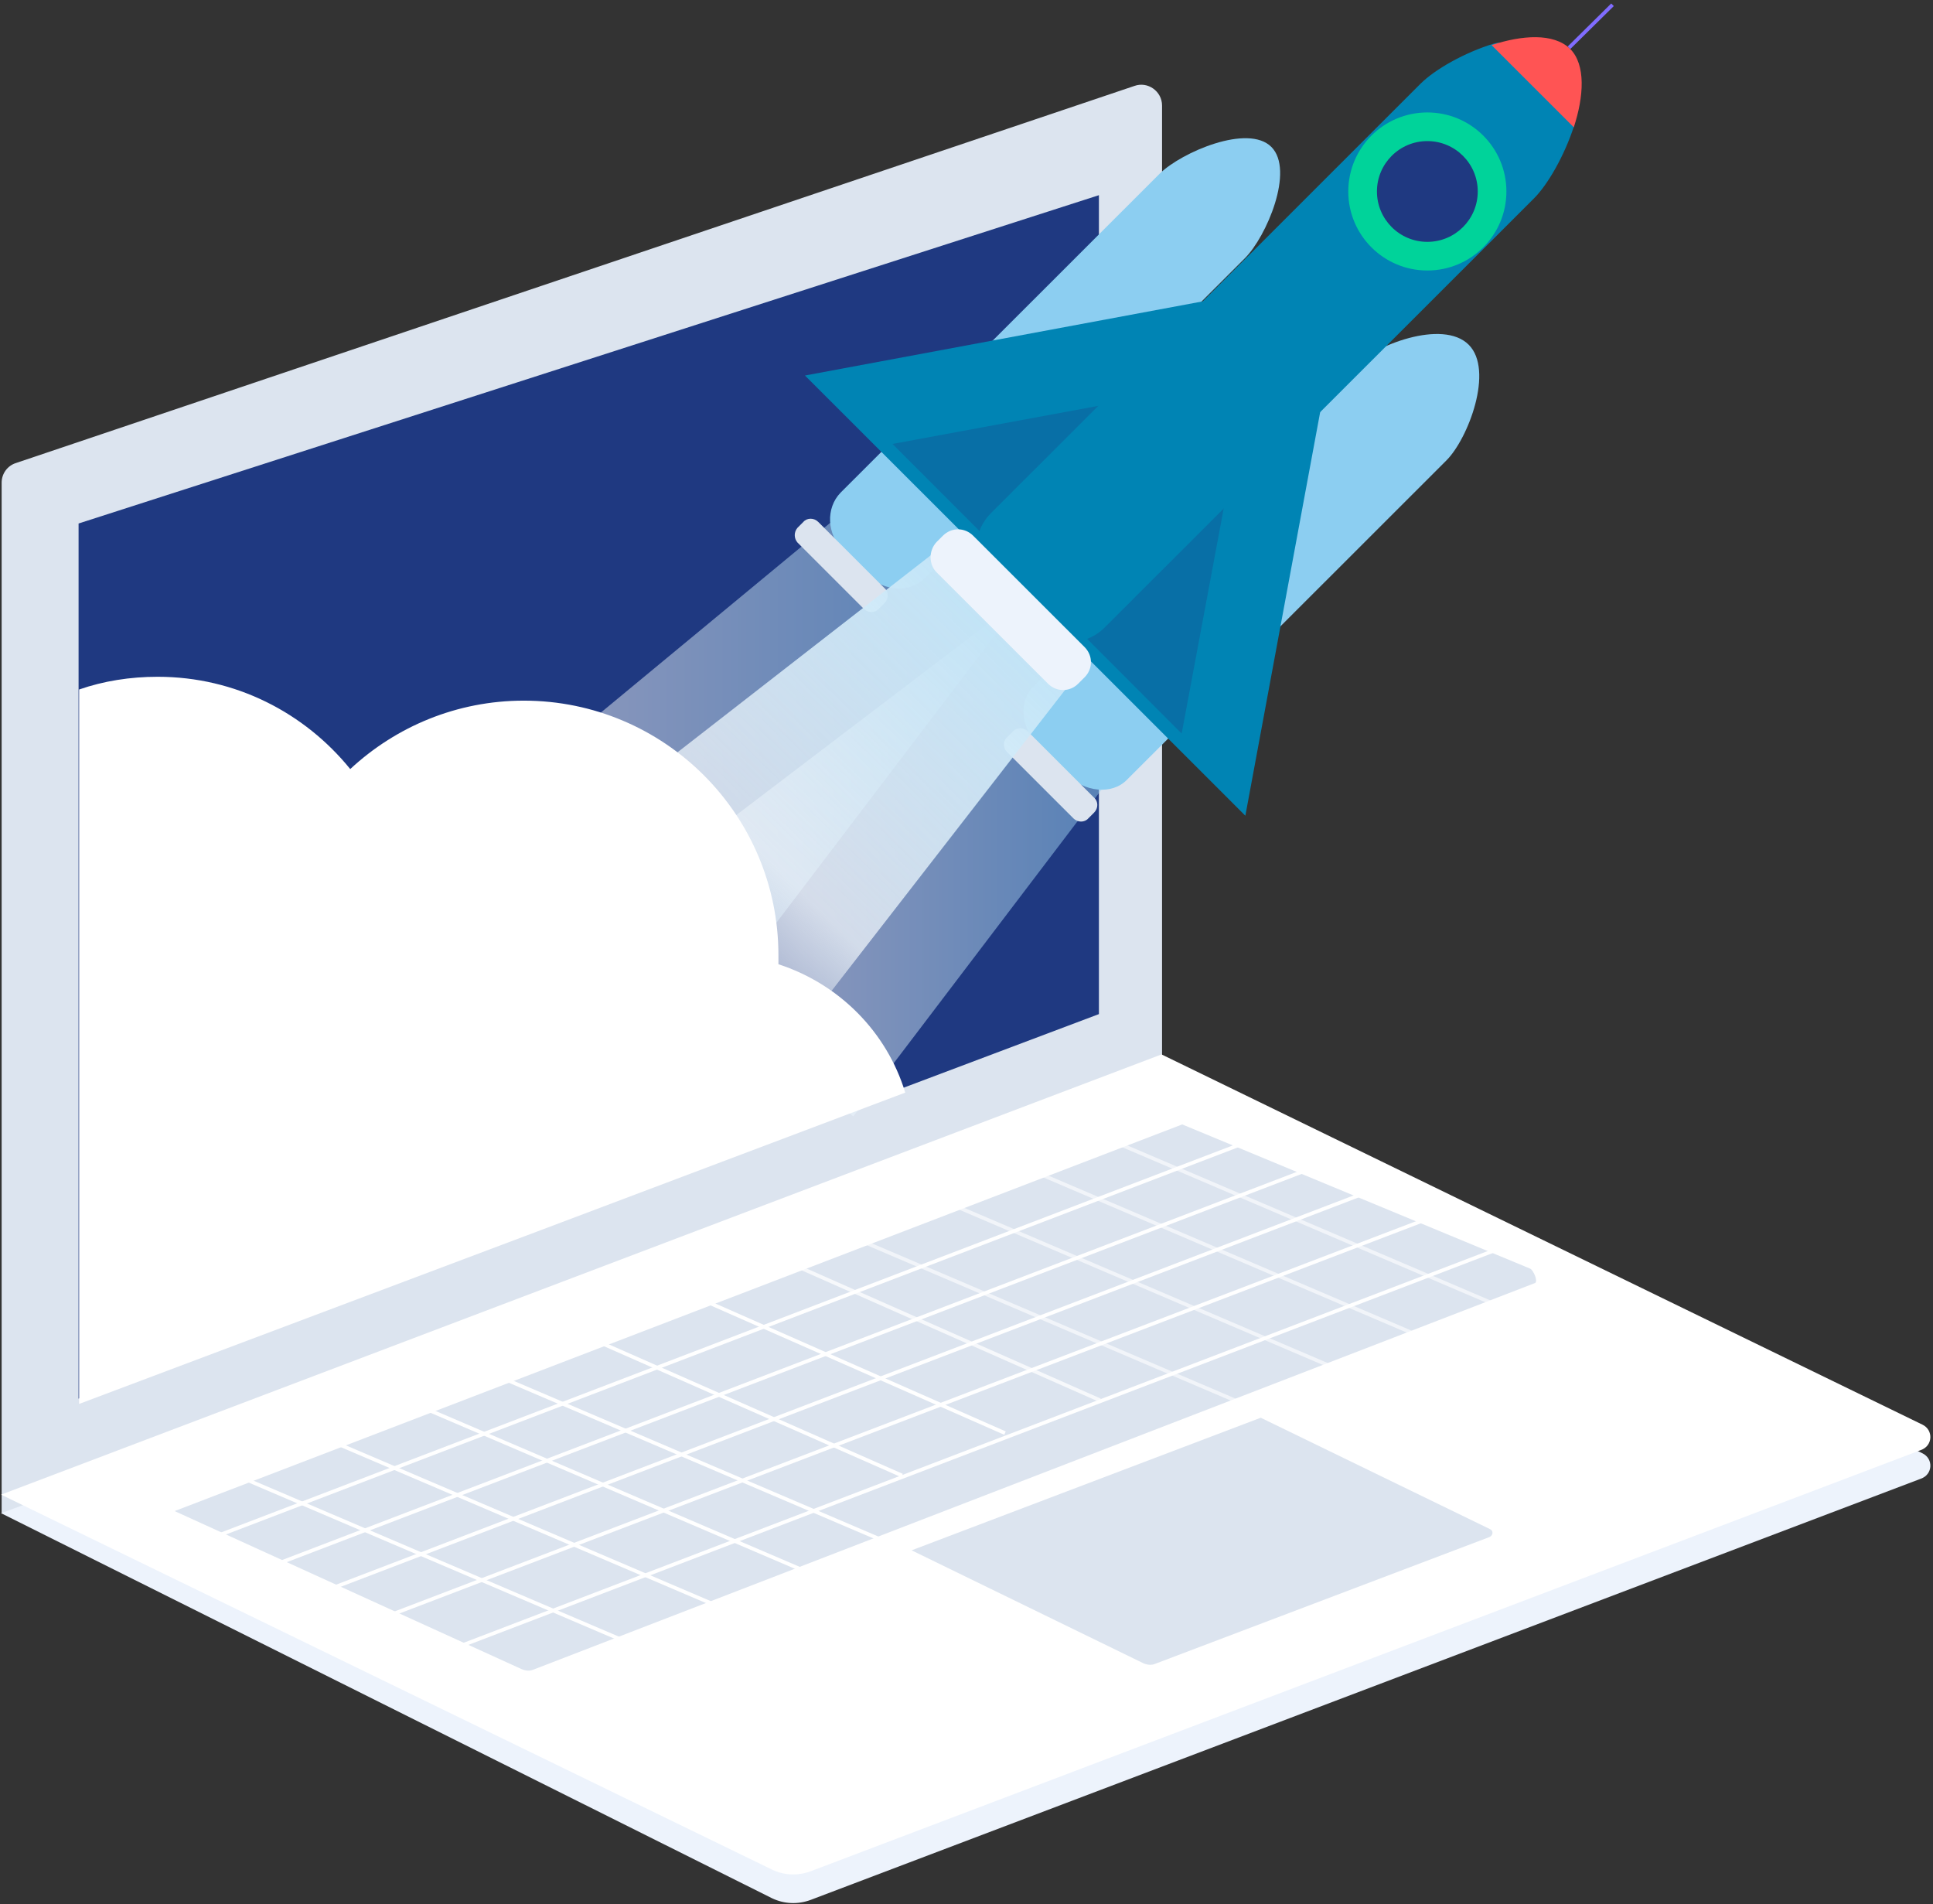 <?xml version="1.0" encoding="UTF-8"?>
<svg width="528px" height="520px" viewBox="0 0 528 520" version="1.1" xmlns="http://www.w3.org/2000/svg" xmlns:xlink="http://www.w3.org/1999/xlink">
    <rect x="0" y="0" width="528" height="520" fill="#333333" stroke="none"/>
    <!-- Generator: Sketch 52.2 (67145) - http://www.bohemiancoding.com/sketch -->
    <title>Group 17</title>
    <desc>Created with Sketch.</desc>
    <defs>
        <linearGradient x1="-0.03%" y1="50.027%" x2="99.949%" y2="50.027%" id="linearGradient-1">
            <stop stop-color="#8CCEF1" offset="0%"></stop>
            <stop stop-color="#FFFFFF" offset="65.91%"></stop>
        </linearGradient>
        <linearGradient x1="-0.014%" y1="50.011%" x2="99.998%" y2="50.011%" id="linearGradient-2">
            <stop stop-color="#8CCEF1" offset="0%"></stop>
            <stop stop-color="#FFFFFF" offset="83.25%"></stop>
        </linearGradient>
        <linearGradient x1="12.128%" y1="12.27%" x2="79.43%" y2="80.105%" id="linearGradient-3">
            <stop stop-color="#C1E4F7" offset="0%"></stop>
            <stop stop-color="#F6FBFE" stop-opacity="0.7" offset="67.64%"></stop>
            <stop stop-color="#F6FBFE" stop-opacity="0" offset="97.87%"></stop>
        </linearGradient>
    </defs>
    <g id="Page-1" stroke="none" stroke-width="1" fill="none" fill-rule="evenodd">
        <g id="giving1" transform="translate(-361, -1662)">
            <g id="Group-17" transform="translate(624.5, 1922) scale(-1, 1) translate(-624.5, -1922) translate(360, 1662)">
                <path d="M210.585,293.025 L210.585,28.825 C210.585,24.914 214.499,22.162 218.122,23.465 L523.638,126.451 C525.956,127.175 527.551,129.348 527.551,131.811 L527.551,413.393 L210.585,293.025 Z" id="Path" fill="#DCE4EF"></path>
                <polygon id="Path" fill="#1F3981" points="227.832 53.304 227.832 276.947 506.536 381.961 506.536 142.964"></polygon>
                <path d="M2.899,396.88 L210.73,295.777 L527.696,413.248 L317.11,518.407 C313.777,520 310.008,520.145 306.53,518.841 L3.333,403.833 C4.64073224e-14,402.674 -0.145,398.329 2.899,396.88 Z" id="Path" fill="#EDF3FC"></path>
                <path d="M2.899,389.058 L210.73,287.955 L527.696,408.178 L317.11,510.585 C313.777,512.178 310.008,512.323 306.53,511.019 L3.333,396.011 C4.64073224e-14,394.852 -0.145,390.507 2.899,389.058 Z" id="Path" fill="#FFFFFF"></path>
                <path d="M121.018,417.593 L183.628,387.175 L278.993,423.387 L215.658,454.24 C214.644,454.674 213.484,454.819 212.47,454.384 L121.163,419.766 C120.148,419.331 120.003,418.028 121.018,417.593 Z" id="Path" fill="#DCE4EF"></path>
                <path d="M110.003,346.474 L205.078,307.075 L480.303,412.669 L385.518,455.833 C384.503,456.267 383.344,456.412 382.329,455.978 L108.699,350.384 C107.829,349.95 109.133,346.908 110.003,346.474 Z" id="Path" fill="#DCE4EF"></path>
                <path d="M181.309,309.538 L474.071,421.504" id="Path" stroke="#FFFFFF"></path>
                <path d="M161.599,315.911 L454.36,427.877" id="Path" stroke="#FFFFFF"></path>
                <path d="M156.526,326.34 L449.288,438.306" id="Path" stroke="#FFFFFF"></path>
                <path d="M138.12,332.858 L430.881,444.68" id="Path" stroke="#FFFFFF"></path>
                <path d="M119.568,341.404 L412.33,453.37" id="Path" stroke="#FFFFFF"></path>
                <path d="M234.789,307.075 L112.612,359.22" id="Path" stroke="#FFFFFF" opacity="0.6"></path>
                <path d="M248.847,318.518 L126.67,370.663" id="Path" stroke="#FFFFFF" opacity="0.6"></path>
                <path d="M452.476,387.175 L330.299,439.32" id="Path" stroke="#FFFFFF"></path>
                <path d="M476.535,397.315 L354.358,449.46" id="Path" stroke="#FFFFFF"></path>
                <path d="M280.587,323.588 L158.41,375.733" id="Path" stroke="#FFFFFF" opacity="0.6"></path>
                <path d="M304.791,333.727 L182.614,385.872" id="Path" stroke="#FFFFFF" opacity="0.6"></path>
                <path d="M428.997,377.326 L306.82,429.616" id="Path" stroke="#FFFFFF"></path>
                <path d="M409.142,368.49 L286.964,420.635" id="Path" stroke="#FFFFFF"></path>
                <path d="M321.603,340.825 L227.542,382.396" id="Path" stroke="#FFFFFF" opacity="0.74"></path>
                <path d="M347.546,349.95 L253.485,391.376" id="Path" stroke="#FFFFFF"></path>
                <path d="M375.662,361.538 L281.602,402.964" id="Path" stroke="#FFFFFF"></path>
                <polygon id="Path" fill="url(#linearGradient-1)" opacity="0.47" points="356.821 245.37 294.936 304.903 216.673 201.916 252.471 165.994"></polygon>
                <polygon id="Path" fill="url(#linearGradient-2)" opacity="0.47" points="391.46 217.415 329.719 270.139 251.456 167.153 287.254 131.231"></polygon>
                <g id="Group" transform="translate(123.192, 37.66)" fill="#8CCEF1">
                    <path d="M121.018,166.284 L113.481,173.816 C108.554,178.741 101.017,179.465 96.959,175.265 L9.71,88.067 C3.768,82.128 -3.333,63.443 3.623,56.49 C10.725,49.393 29.421,56.635 35.218,62.574 L122.467,149.772 C126.67,153.827 125.945,161.214 121.018,166.284 Z" id="Path"></path>
                    <path d="M174.498,112.691 L167.686,119.499 C163.193,123.989 156.091,124.279 152.033,120.078 L64.784,32.88 C58.842,26.942 51.161,8.836 57.538,2.462 C63.915,-3.911 82.031,3.911 87.973,9.705 L175.222,96.903 C179.28,101.103 178.99,108.201 174.498,112.691 Z" id="Path"></path>
                </g>
                <polygon id="Path" fill="#0084B4" points="187.831 222.774 160.439 75.031 308.124 102.552"></polygon>
                <path d="M252.905,205.393 L234.789,223.499 C233.63,224.657 231.745,224.657 230.731,223.499 L229.137,221.905 C227.977,220.747 227.977,218.864 229.137,217.85 L247.253,199.744 C248.413,198.585 250.297,198.585 251.311,199.744 L252.905,201.337 C254.065,202.351 254.065,204.234 252.905,205.393 Z" id="Path" fill="#DCE4EF"></path>
                <path d="M310.153,148.178 L292.037,166.284 C290.878,167.443 288.993,167.443 287.979,166.284 L286.385,164.691 C285.225,163.532 285.225,161.649 286.385,160.635 L304.501,142.529 C305.661,141.37 307.545,141.37 308.559,142.529 L310.153,144.123 C311.168,145.281 311.168,147.019 310.153,148.178 Z" id="Path" fill="#DCE4EF"></path>
                <polygon id="Path" fill="url(#linearGradient-3)" points="381.605 235.521 319.719 294.908 234.064 184.535 269.862 148.613"></polygon>
                <path d="M484.941,184.825 C463.636,184.825 444.795,194.674 432.331,210.028 C419.867,198.44 403.199,191.343 384.938,191.343 C346.531,191.343 315.371,222.485 315.371,260.869 C315.371,261.738 315.371,262.607 315.371,263.331 C298.849,268.691 285.805,281.727 280.732,298.384 L380.155,335.9 L506.391,383.409 L506.391,315.911 L506.391,188.301 C499.724,185.983 492.477,184.825 484.941,184.825 Z" id="Path" fill="#FFFFFF"></path>
                <polygon id="Path" fill="#1F3981" opacity="0.28" points="205.223 200.323 187.107 103.276 284.211 121.237"></polygon>
                <path d="M256.674,161.504 L247.543,170.63 C241.456,176.713 232.035,177.003 226.383,171.499 L108.988,54.173 C105.22,50.407 100.727,42.585 98.119,34.618 C95.365,26.217 111.742,9.415 119.858,11.877 C127.975,14.34 136.091,18.975 140.004,22.886 L257.398,140.212 C263.051,146.006 262.761,155.565 256.674,161.504 Z" id="Path" fill="#0084B4"></path>
                <g id="Group" transform="translate(115.945, 30.418)">
                    <ellipse id="Oval" fill="#00D39A" cx="22.175" cy="21.872" rx="21.595" ry="21.582"></ellipse>
                    <ellipse id="Oval" fill="#1F3981" cx="22.175" cy="21.872" rx="13.768" ry="13.76"></ellipse>
                </g>
                <path d="M99.133,13.326 C94.785,17.671 95.365,26.362 98.119,34.763 L120.583,12.312 C112.177,9.56 103.626,8.981 99.133,13.326 Z" id="Path" fill="#FF5454"></path>
                <path d="M87.539,1.304 L99.423,13.036" id="Path" stroke="#806CFF"></path>
                <path d="M272.181,156.29 L241.746,186.708 C239.427,189.025 235.804,189.025 233.485,186.708 L231.745,184.969 C229.427,182.652 229.427,179.031 231.745,176.713 L262.181,146.295 C264.5,143.978 268.123,143.978 270.442,146.295 L272.181,148.033 C274.355,150.351 274.355,154.117 272.181,156.29 Z" id="Path" fill="#EDF3FC"></path>
            </g>
        </g>
    </g>
</svg>